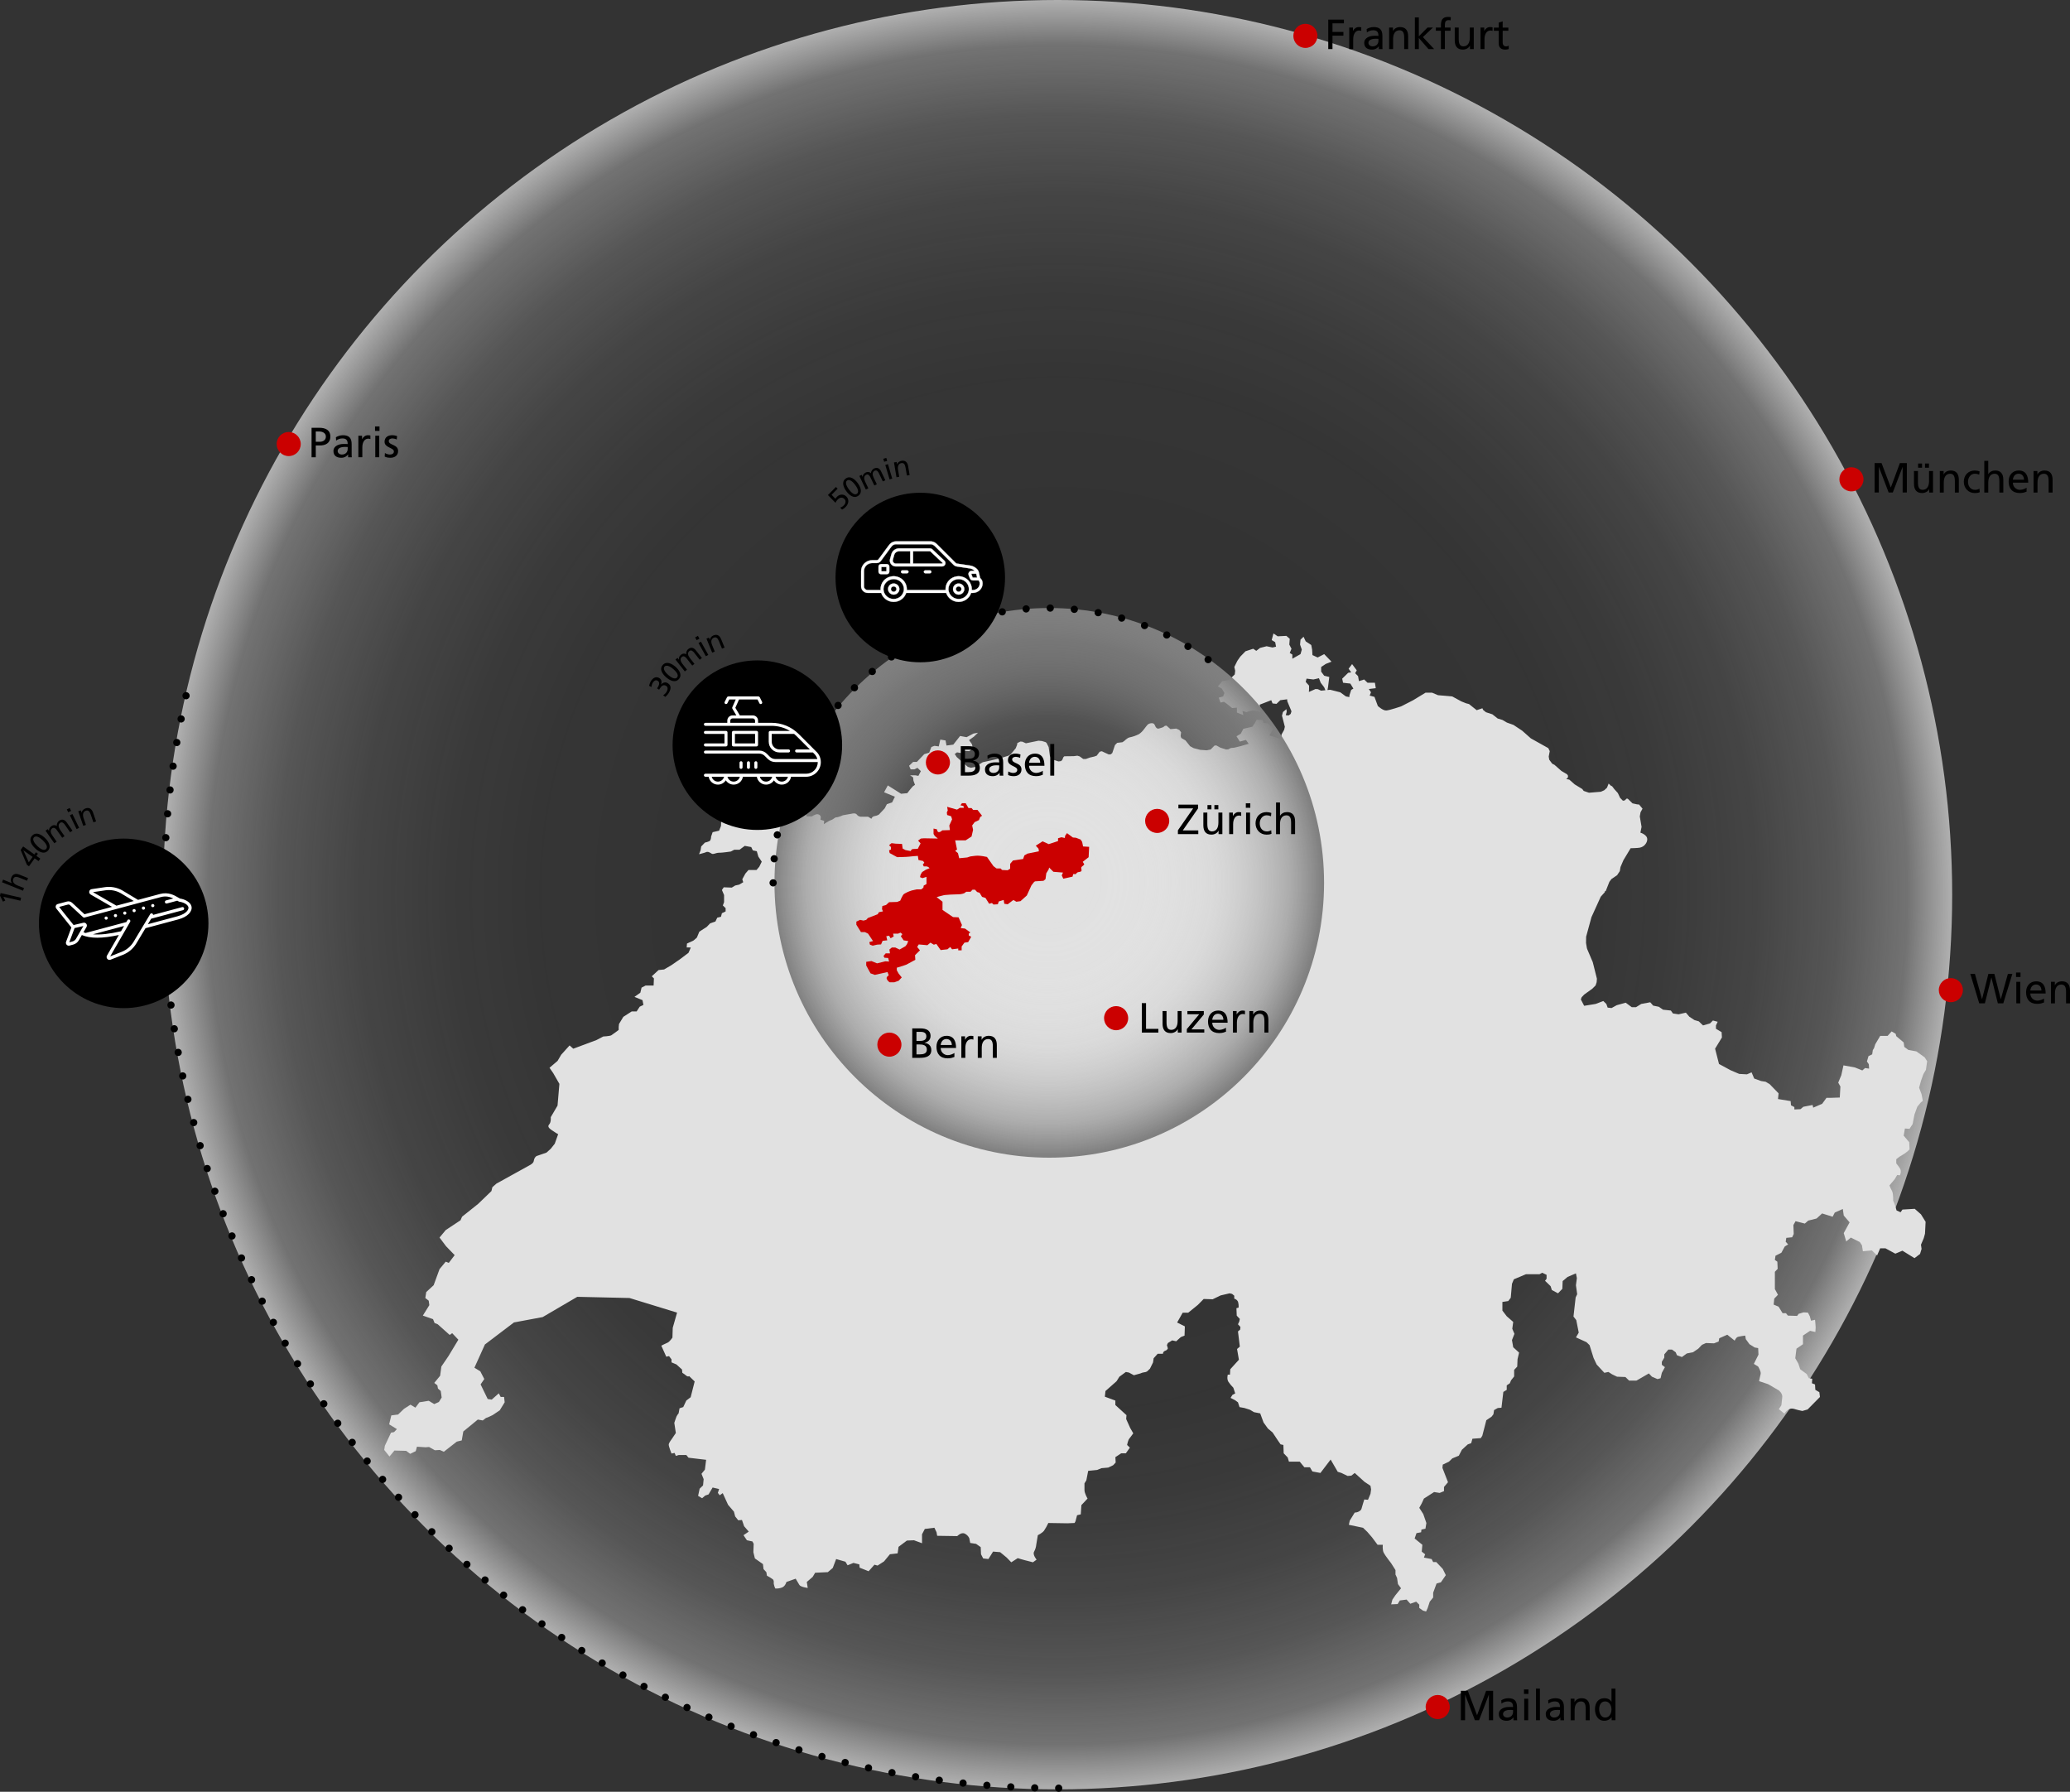 <?xml version="1.0" encoding="UTF-8"?>
<svg id="Ebene_2" data-name="Ebene 2" xmlns="http://www.w3.org/2000/svg" xmlns:xlink="http://www.w3.org/1999/xlink" viewBox="0 0 1717.02 1486.07">
  <rect x="0" y="0" width="1717.02" height="1486.07" fill="#333333" stroke="none"/>
  <defs>
    <style>
      .cls-1 {
        stroke: #fff;
        stroke-width: .2px;
      }

      .cls-1, .cls-2, .cls-3, .cls-4 {
        stroke-miterlimit: 10;
      }

      .cls-1, .cls-5 {
        fill: #fff;
      }

      .cls-2 {
        stroke-dasharray: 0 0 0 20;
      }

      .cls-2, .cls-3, .cls-4 {
        fill: none;
        stroke: #000;
        stroke-linecap: round;
        stroke-width: 6px;
      }

      .cls-3 {
        stroke-dasharray: 0 0 0 19.87;
      }

      .cls-6 {
        fill: #000;
      }

      .cls-6, .cls-7, .cls-8, .cls-9, .cls-10, .cls-5 {
        stroke-width: 0px;
      }

      .cls-7 {
        fill: url(#Unbenannter_Verlauf_5);
      }

      .cls-8 {
        fill: url(#Unbenannter_Verlauf_4);
      }

      .cls-9 {
        fill: #cb0000;
      }

      .cls-10 {
        fill: #e1e1e1;
      }

      .cls-11 {
        isolation: isolate;
      }
    </style>
    <radialGradient id="Unbenannter_Verlauf_4" data-name="Unbenannter Verlauf 4" cx="877.26" cy="742.03" fx="877.26" fy="742.03" r="742.03" gradientUnits="userSpaceOnUse">
      <stop offset="0" stop-color="#fff" stop-opacity="0"/>
      <stop offset=".29" stop-color="rgba(254, 254, 254, .01)" stop-opacity=".01"/>
      <stop offset=".45" stop-color="rgba(253, 253, 253, .04)" stop-opacity=".04"/>
      <stop offset=".58" stop-color="rgba(251, 251, 251, .1)" stop-opacity=".1"/>
      <stop offset=".68" stop-color="rgba(248, 248, 248, .19)" stop-opacity=".19"/>
      <stop offset=".78" stop-color="rgba(243, 243, 243, .3)" stop-opacity=".3"/>
      <stop offset=".87" stop-color="rgba(238, 238, 238, .43)" stop-opacity=".43"/>
      <stop offset=".95" stop-color="rgba(233, 233, 233, .59)" stop-opacity=".59"/>
      <stop offset="1" stop-color="#e5e5e5" stop-opacity=".7"/>
    </radialGradient>
    <radialGradient id="Unbenannter_Verlauf_5" data-name="Unbenannter Verlauf 5" cx="869.37" cy="732.22" fx="869.37" fy="732.22" r="225.4" gradientTransform="translate(-8.84 -8.27) scale(1.01)" gradientUnits="userSpaceOnUse">
      <stop offset="0" stop-color="#fff" stop-opacity="0"/>
      <stop offset=".14" stop-color="rgba(247, 247, 247, .06)" stop-opacity=".06"/>
      <stop offset=".35" stop-color="rgba(227, 227, 227, .21)" stop-opacity=".21"/>
      <stop offset=".6" stop-color="rgba(194, 194, 194, .47)" stop-opacity=".47"/>
      <stop offset=".88" stop-color="rgba(149, 149, 149, .83)" stop-opacity=".83"/>
      <stop offset="1" stop-color="gray"/>
    </radialGradient>
  </defs>
  <g id="Ebene_3" data-name="Ebene 3">
    <circle class="cls-8" cx="877.26" cy="742.03" r="742.03"/>
    <g id="Gruppe_3342" data-name="Gruppe 3342">
      <path id="Pfad_27708" data-name="Pfad 27708" class="cls-10" d="M1165.94,1278.73l3.31-.02.77-7.16-4.87-.49-1.54,7.41,2.33.27ZM1099.39,572.46l-1.13.12-2.47.25-2.61-1.24-2-.13-5.48,2.44.14-2.11v-3.13l-2.79-3.13.72-2.69,5.68.7,4.59-1.04,1.44,3.73,2.92,3.82.98,2.41ZM1314.06,834.26l-1.38-2.66-.38-.75-.52-.98-.17-.33-.32-.61.13-.38.37-1.04.12-.36,2.12-2.28,6.68-4.78,2.78-2.75.7-2.11.2-.59.02-.33.03-.34.17-2.23-2.34-9.36-1.12-4.45-.45-1.02-4.02-9.43-.2-.58-.16-.44-.11-.63-.63-3.74.09-5.22,4.41-16.19,7.71-16.98,3.38-3.78-.16-.65.85-.1,3.08-7.79,1.34-1.8.41-.55,4.66-3.15,2.25-3.41.56-3.35,2.45-5.72,5.27-8.74.69-1.15s5.68-.1,7.48-.45c2.01-.33,3.8-1.46,4.95-3.13,1.44-2,2.16-4.87,0-6.86-1.22-1.16-2.7-2.01-4.32-2.47l.97-4.8-1.24-7.31-.23-1.32.6-3.45,1.32-2.4.34-.61-.84-1.02-2.01-2.42-1.8-.17-3.66-.81-3.95-3.85-.95-.08-1.58,1.52-1.51.21-2.32-2.39-1.87-3.97-2.9-3.21-2.01-2.63-.5.08-1.47-1.39-.75-.71-1.36,3.46-2.26,2.08-2.82,1.26-9.85.81-4.39-1.5-1.17-1.56-6.33-3.88-3.83-3.39-.6-.53-2.57-.51,1.3-1.05.25-1.59-.24-.36-.63-.93-3.18-1.88-1.53-.92-5.7-5.02-1.92-.99-2.44-3.3-.43-2.6.86-4.48-1.2-2.49-14.5-8.11-7.13-6.33-7.26-4.83-5.46-1.94-3.66-2.16-4.02-1.23-4.35-3.45-5.36-1.75-2.33-1.9c-.23-.45-.44-.91-.61-1.38l-4.73,1.58-3.51-2.78-2.86-2.3-2.39-.6-4.03-1.62-7.48-4.08-11.81-1.04-4.95-2.09h-5.41l-10.27,6.26-10,5.12s-9.28,3.13-12.17,3.39-7.12-3.73-7.12-3.73l-2.79-7.56-3.97-1.04,1.08-2.78-1.8-2.69,5.77-.7-.72-4.52h-6.13l-2.79-2.69-4.33,1.39-.72-4.17-2.43-2.43,1.35-2.34-3.88-5.21-2.88,3.83,2.16,3.04-2.53.35-4.96,4.86.72,3.39,6.04.69,2.53,4.17-1.8,1.04-1.44,4.43-.11,1.57-2.87-.56-4.66-3.41-3.54-.9-4.8-1.21-2.29.23.44-2.24,1.08-8.6-4.23-1.04-2.52-3.39v-3.83l3.78-2.54,4.78-1.89-6.04-6.26-5.41,2.79-4.33-2-.27-4.52-.72-3.82-4.59-3.04-1.8-3.83-2.53,2.43-.36,4.08,1.44,4.17-1.08,3.74-6.76,3.82v-3.48l-2.16-1.3,1.44-3.48-1.8-3.48.36-4.78-2.79-2.43-7.21.35-3.52-2.35-1.44,5.47,2.88,1.74.72,3.73-2.89.7-4.95-1.05-5.41,1.39-3.15,2.43-2.53-1.74-6.4,2.09-4.32,4.43-2.43,3.48-2.53,5.12.72,3.13-.36,3.04-4.69,4.52-5.68,1.04-3.6,4.43,3.24,1.74,2.16,3.73-1.08,2.78-3.61,1.04,1.44,4.08,2.89-.69,2.88,2.09,3.87,3.13,3.97-.35v4.09l5.32,2.09-.72-3.48,3.25,1.04c1.61-.6,3.27-1.06,4.96-1.39,2.16-.35,6.76,1.39,6.76,1.39l-.72-6.17,9.64-3.73,1.08,2.69,3.25.35,3.15-3.04,5.69-.76.11,1.31.02.3,2.09,5.03,1.39,3.35-.7,2.16-1.67,1.26-2.38-.21.77-2.81-.22-2.22-2.91,2.4-.77,3,2.37,9.24-.59,2.54-2.17,3.87-.11,1.43-.1,1-1.27,1.01-2.22-.78-6.26-1.92,3.24-5.82-4.69-4.17-3.51-.35-.72-2.43-4.96-.26-1.44,2.69-2.16,3.13-7.48,1.74-2.16,4.08-3.51,2.09,2.79,4.43,5.05-1.39,2.27,3.2-2.61.76-.75.21-3.39.99-5.19,1.28-2.84.26-2.14,1.1-1.71.14-.71-.22-3.9-1.22-1.07-.53-2.51-1.42-1.52.15-3.22,3.26-3.3.66-5.33-.4-5.46-1.4-1.03-.57-.7-.37-1.18-.65-3.86-4.82-3.48-2.03-.53-1.56.37-3.18-1.49-1.92-2.51-1.12-4.83.43-3.24-2.87-1.35.14c-.43.42-.9.79-1.41,1.11-.51.25-1.92.62-3.46,1.11s-2.69-.62-3.59-2.97-4.48-1.24-5.38-.62-3.08,3.71-3.59,4.32c-1.13,1.54-2.52,2.88-4.1,3.95-2.47,1.25-5.1,2.16-7.82,2.72-1.67.25-4.42,3-4.42,3l-1.46.99-4.35.52-1.83,1.82-2.23,6.6-1.2,1.07-1.71.15-3.53-1.62-2.26-1.07-1.17.28-.62.15-2.44,3.26-1.65.58-.38.14-3.42.78-3.56,1.24h-2.18s-2.93-2.14-2.93-2.14l-1.93-.59-2.93.39-4.39.06-3.48.03-.74.68-1.05,2.46-1.01.88-2.08.26-3.46-1.09-2.83-1.86-.82-1.65-.42-2.98-.16-1.14-.35-2.49-.1-.7-1.74-3.47-.79-.62-.57-.17-2.42-.75-2.86-.27-10.46,2.15-3.09-1.37-1.62-.03-2.42,1.21-.23,1.5-1.11,2.84-2.54,3.05-1.55,1.86-1.57,1.09-2.08.68-2.02.62-.2.07-3.9,1.18-1.47.33-.41.09-11.55,2.58-1.27.72-4.63,3.16-3.96.71-2.59-.74-2.01-1.78-1.89-1.67-2.5-2.22-1.7-1.5-1.17-1.03-.53-.89-.49-.83-.7-.57,2.03-1.55,4.36.74,1.79-1.98,3.84.25s2.56-1.24,2.82-2.72c.1-1.1-.08-2.2-.51-3.21l-2.31-3.21,4.1-2.96,3.33-3.21-3.84.74-5.64,2.97-5.38-.99-5.64,7.17-5.64.74-.77-4.2-4.36-.74-1.28,5.68-3.59-.49-2.56.99-1.79,4.69-4.1,1.24-6.15,6.42h-3.08l-3.33,3.21,1.28,2.96h3.08l2.56-1.24,2.82,2.72-2.05,3.95-2.56-.49h-4.36l2.56,1.73.26,2.72,1.28,3.46-1.79,1.24-2.31,2.72-2.31,2.96-5.12.49-11.02-6.93-3.08,5.68,8.97,3.71-2.31,4.7-4.36,1.48-1.79,3.46-4.87,5.19c-1.1.65-2.32,1.07-3.59,1.24-1.22.17-2.22,1.04-2.56,2.22l-2.82-1.73h-6.15c-1.23-.09-2.36-.72-3.08-1.73-1.28-1.73-4.36-.74-4.36-.74l-7.17,1.24s-3.84,1.73-5.38,1.73-2.56,1.73-4.36,2.22-6.15,3.46-6.15,3.46l.26-2.72-3.08-.99c.2-.72.28-1.47.26-2.22,0-1.48-2.05-2.72-3.84-2.22-1.27.4-2.48.99-3.59,1.73h-4.36l-.26-1.48-2.82-1.24-4.36-.49,2.05-6.18.77-5.93,2.31-4.7,1.54-3.46-9.48.74-5.38-4.94h-3.59l-2.56,2.96-5.89.25c-1.23.5-2.43,1.08-3.59,1.73-1.06.72-2.5.45-3.23-.61-.18-.26-.3-.56-.36-.87l-4.1-.49-2.56-1.24-3.33-.25-4.61-1.73-4.87,2.22-3.08,2.22v6.42l3.08,2.72-.26,3.21.51,2.47s-3.08,2.72-4.87,2.72c-1.59.17-3.15.58-4.61,1.24l-.51,2.72-1.79,2.22-4.87.25-.26,7.41-1.54,3.95-5.38,1.24-1.28,3.71c.02,1.12-.25,2.22-.77,3.21-.77.99-4.36,1.73-4.36,1.73l-3.08,3.21-.51,3.21-1.28,3.21s3.08-.74,4.61-1.24,2.05-1.24,4.1-.25,1.79,1.73,4.36.99c1.47-.55,3.04-.8,4.61-.74,1.79,0,8.71-.99,8.71-.99l2.82-1.48h4.36l4.36-3.21,5.38.99,1.28,2.72,3.33.74,1.28,4.45,2.82,4.2-2.05,4.2-2.31,2.72h-6.66l-2.56,2.96-2.56,4.7.77,2.47-3.33,1.98-3.33.74-2.82,1.73-6.66-.25-1.54,2.22,1.79,4.2v5.93l-1.02,2.72,2.31,2.22v2.72l-3.08,1.48-.77,2.96-3.08.74-1.54,3.21-4.36,1.48-2.82,2.96-6.15,3.95-2.05,4.94-2.68,2.35-5.52,2.59-.26,3.21,3.42.07-1.88,4.37-7.18,5.43-7.18,4.94-5.89,3.46-4.61.49-5.64,5.19,1.79,1.73-.26,5.93h-6.66l-3.33,1.73-1.02,4.2-4.87,3.46,6.66,2.72.77,3.95-3.08,1.48-2.56,3.95h-4.1l-6.92,4.45-3.59,5.93-.26,2.47v2.47s-4.87,3.71-6.15,4.45-6.66.99-6.66.99l-5.64,2.96-19.22,7.17-3.07-2.72-6.92,7.66-3.07,5.19-6.66,5.68,3.07,4.45,5.12,8.9-1.54,18.03-5.64,9.64s.51,3.95-1.28,5.93.26,3.46,2.31,4.94,5.12,3.21,5.12,3.21l-2.82,7.91-3.33,4.2-3.59,3.21s-6.66,2.22-7.94,2.72-2.31,2.22-2.56,4.2-3.33,3.46-3.33,3.46l-27.68,15.32-3.33,2.96-.77,3.21-11.02,10.62-13.32,10.62-1.28,2.96-12.3,8.15-5.12,6.18,5.38,7.17,7.17,7.41-4.87,6.42-2.56-.99-5.12,6.18-4.88,13.34-6.15,5.68-.77,4.94,2.82,2.22.51,3.71-5.38,8.65,8.46,2.96,1.28,3.21,2.56.99,9.99,8.9,2.05-1.48,5.12,5.43-8.2,13.59-5.89,8.65-1.03,7.66-4.87,5.93,2.56,1.98.51,2.72,2.31,1.98.77,5.43-2.31,3.71-3.84,1.73-4.62-2.72-7.69,1.24-3.33,4.45-4.1-2.47-5.38,3.46-4.87,4.7-5.64.74-1.79,7.41,6.41,3.95-2.31,2.47-2.56.49-5.12,10.87-.51,3.46,4.36,5.43,4.1-4.94,9.74.25,3.33,2.47,4.61-2.22,1.02-3.7,7.18.49,2.82-.25,4.87,2.72,4.1-.25,3.33,1.48,10.76-8.4,4.1-.99,1.28-7.42,12.04-9.88,4.1.74,2.56-1.98c1.93-.7,3.82-1.52,5.64-2.47,1.03-.74,5.89-3.95,5.89-3.95l4.1-6.67-.51-4.45h-2.82l-1.54-2.97-5.89,5.19-3.33-.49-5.89-12.11,3.07-4.45-3.33-6.42-4.87-2.97,8.71-19.27,24.09-18.28,23.83-4.45,28.7-16.8,43.31.99,39.46,12.11-3.59,12.6-.26,8.15s-2.31,3.46-4.1,4.2-5.12,2.47-5.12,2.47l4.1,9.14,2.31-.49,2.05,2.72v2.47l4.1,1.73,4.61,4.2.26,2.72c1.08.66,2.11,1.41,3.07,2.22,1.79,1.48,2.56.5,2.56.5l4.61,4.45-3.33,13.1-3.59,2.72-2.56,5.43-3.07.99-.77,4.2c-.71.83-1.31,1.74-1.79,2.72-.51,1.24-1.79,5.19-1.79,5.19l1.28,8.4-3.33,4.94s-2.31,2.97-2.56,4.45,2.31,7.66,2.31,7.66l2.56-.49,1.02,2.47,2.31-.74h6.41l1.79,2.22,14.61,1.73-1.02,8.15-2.82,3.46,1.79,4.45-.51,5.19-2.82,2.72-1.28,5.93,3.33,1.98,2.56-2.22,2.82-.99,3.33-5.68,5.38,1.24-1.02,3.21,1.54,1.98,2.5-1.78,4.42,9.68,4.87,5.68,1.02,3.95,2.56,3.21,3.08-.25,1.79,5.19,3.84,4.45-4.36,2.97,2.82,4.2,4.61.99,1.02,1.98-.26,6.92,1.28,5.19,6.66,4.69.51,4.2,2.31,2.47.51,2.97c1.7.85,3.33,1.84,4.87,2.97,1.02.99.77,2.47.77,3.71.24,1.37.67,2.7,1.28,3.95,2.01.12,4.03-.22,5.89-.99,2.56-1.23,3.33-4.45,3.33-4.45l7.69-2.72,3.08,5.19c1.02,1.73,6.92,2.47,6.92,2.47l-.77-4.94,4.87-4.2,2.05-3.46,10.51-.49,4.1-3.46,2.82-7.41,7.69,2.22,1.79,2.97,4.87-1.98,4.87,1.23.26,2.72,7.43,2.97,4.87-5.44,2.56.74,5.38-3.46,4.87-5.93,6.41-.74.77-5.43,6.92-5.19,5.89-.25,6.66,2.47v-7.41l2.31-4.45,7.94-.99,1.79,3.71.51,2.97,16.66.25s3.08-3.21,5.89-2.22c1.81.76,3.27,2.17,4.1,3.95l.77,3.95,4.87.74,3.84,2.72.26,5.93,1.79,3.46,4.36.49,3.84-6.18,5.89.49,5.38,4.45,3.84,3.95,5.38-3.46s4.61,1.48,5.89,1.73,6.66,1.73,6.66,1.73l3.08-2.22s-3.59-4.2-2.05-6.67c1-1.83,1.61-3.85,1.79-5.93l1.28-7.66s3.59-1.73,5.12-3.71c1.37-2.04,2.57-4.19,3.59-6.42l15.89.25,5.89-.25.78-1.48,1.27-4.94,3.08-.74.51-7.66,5.12-5.44s-2.56-4.2-2.56-7.16v-5.44l1.54-2.47,1.54-7.91,7.43-.74,3.59-1.48,5.64-.49,4.1-1.98,2.05-2.22-.26-4.45,4.87-3.21h3.84l3.33-4.69-2.31-2.22s.77-3.95,1.79-5.19,3.33-4.45,3.33-4.45l-2.56-4.45-3.33-7.41.26-3.21-9.22-8.4v-3.71l-8.72-3.21.51-4.69,9.22-8.15,2.31-3.71,5.38-3.95,2.56.49,4.1,2.22,5.38-1.48c1.05-.51,2.17-.85,3.33-.99.82-.03,1.62-.28,2.31-.74l2.31-2.22,2.56-5.19.51-3.46,3.33-3.71h4.36c0-1.12.73-2.12,1.79-2.47,1.04-.26,1.89-.99,2.31-1.98l-.77-2.72.77-1.73,3.59-2.22,3.33.74,3.84-3.46,3.08-1.23.26-7.66-6.41-3.21,4.61-8.15h4.61l7.94-6.43,4.87-4.94,7.43.25,6.66-3.21,7.43-1.73,2.05.49,1.79,1.48v2.47c1.35.31,2.48,1.22,3.08,2.47.48,1.6.65,3.28.51,4.94l-1.79.49.26,6.18,2.56,2.72-.51,2.22-1.03,2.22,2.05,2.22-.26,2.22-1.79,1.48,1.54,12.6-2.3,1.98,1.54,8.9-7.17,7.91-.26,4.45h-1.79s-1.03,3.46.51,5.93c1.19,1.78,2.57,3.44,4.1,4.94l1.54,4.7-2.31,1.24-1.54,2.47,3.84,1.98,2.31,1.73,1.28,3.95,4.1.74,4.61,1.48,3.33,1.98,5.12.99,2.79,7.58,3.62,5.02,3.84,3.21,4.1,6.18,2.56,3.71,2.31.49.26,6.92,3.33,3.46,1.02,3.46h8.97l3.84,4.69h4.61l2.05,3.46,6.66,1.24,8.46-11.12,5.89,10.13,3.08.99,5.12,2.47,3.08-.25,2.82-2.22,8.2,7.41,4.87,3.21.51,2.97-.51,3.71-2.05,4.94-3.08-.25s-2.05,6.42-2.31,7.66-1.79,2.22-3.08,2.72c-.82.3-1.69.47-2.56.49l-4.1,6.67-.77,3.46,11.79,2.47,3.59,3.46,3.84,4.45,4.61,6.18h4.36s-.51,4.2.77,6.67,6.15,8.65,6.15,8.65l3.59,5.68v3.71l1.28,2.72.77,5.19,2.56,3.46-4.61,5.68-2.56,3.71-1.03,3.95,5.38-.25,1.79-2.97,5.64-.74,3.07,3.46,4.87-1.73,2.56,2.47v2.72l3.08,2.22,2.58.74,1.26-2.72,1.79-5.43,2.82-3.46v-3.95l2.82-7.66,3.59-.99,4.1-5.93-2.56-5.19-5.38-5.68h-2.56l-1.28-2.47-6.41-1.24,1.03-2.72-2.82-2.22.51-5.68-6.41-5.19,1.54-4.45,3.84-.74.26-2.22,3.33-.74.77-4.7-2.56-7.41-3.33-5.19,2.05-3.71,1.79-3.95,8.46-5.43,4.61.74,3.59-1.48v-3.46l3.33-3.95-4.61-11.86.26-2.72,5.13-2.47,2.82-2.72,5.38-2.22,2.56-4.94,4.87-4.45,2.82-.99,1.03-3.7,6.92-.5,1.28-1.98,3.33-12.85,4.36-2.97,1.54-1.98.51-3.46,3.08-1.73,3.08-.25,1.54-13.09,2.82-1.73v-3.71l2.56-1.73,1.03-2.47,2.56-3.21v-5.43l2.56-2.72.26-6.18,1.28-5.43-4.87-4.45-1.03-5.93,2.05-5.19-1.79-4.2.77-5.68-5.38-4.7-3.59-4.7v-7.17l4.87-.74,2.05-2.72,1.03-11.61,1.54-3.7,9.99-4.2h11.27l2.31-1.24,3.59,1.73v3.21l-1.28,1.73,4.61,4.45,1.03,3.21,5.12,2.72,3.59-3.71.26-6.42,4.1-3.46,6.92-2.96.77,3.95-.77,5.93,1.03,7.41-1.28,2.72-1.79,15.81,2.31,2.96,2.05,10.38-2.3,3.95,8.71,3.95,2.56,2.47,3.33,10.63,2.56,5.43,6.41,6.92,3.33-.74,3.08,1.98,4.1,1.98,6.92.25,3.07,2.96h6.15l10.25-5.93,2.56,2.72,4.61,1.98,2.56-.74,1.03-4.45,2.56-4.7-2.56-1.98v-2.47l2.05-3.46v-2.72l3.33-3.95h3.07l3.07,2.22,1.03,2.47,4.1,1.48,4.1-2.97,5.12-.99,4.36-2.96,3.07-3.21,3.33-1.48,6.66.25,3.84-1.48.51-2.72,6.66-2.96,6.15,4.94s1.03-2.72,2.82-3.21c1.95-.43,3.91-.76,5.89-.99l.51,2.96,3.07,4.2,4.36,2.72,2.82.49.26,5.43-3.84,7.66,3.59,2.22s2.56,4.2,2.05,6.18c-.51,1.98-1.28,5.93-1.28,5.93l7.43,2.47,8.97,5.19s3.07,2.47,2.82,5.44-.77,6.92-.77,6.92l-2.05,3.21,4.61,3.71s2.82-5.43,7.94-3.95c2.27.71,4.58,1.29,6.92,1.73l4.36-1.24,10.25-10.38-.51-3.95-3.33-1.98-.26-4.45-2.56-.99.26-3.71-2.82-.49-1.79-3.46-5.38-3.95-1.54-4.7-2.56-4.45,1.03-7.91,5.38-3.71v-7.16l5.89-3.95,4.36.99s.26-2.22.26-3.95-.51-6.18-.51-6.18l-3.33.74-1.02-3.71-1.54-2.96-3.59-.25-4.1,1.23-1.28,1.73-7.69-.25-1.54-1.98h-2.82l-3.33-5.43-4.1-1.73.51-4.94,3.07-3.21-2.56-4.7v-14.33l2.31-2.47-.26-5.93-2.05-1.48.51-3.46,4.87-2.47,2.82-5.19,2.82-1.73-2.05-2.22.51-3.21,4.87-.49,1.28-2.72-.26-7.41,1.79-3.21,7.69,1.98,2.82-2.47,6.92-1.73,4.61-4.2,8.71,2.72,1.79-3.46,6.66-2.96.77,5.43,4.87,5.68-4.87,8.89,2.05,6.92,3.84-3.21,7.43,3.71,1.79,2.72.77,4.94,7.43-.74,4.36,4.2,2.56-5.93h4.36l8.2,4.45,5.9-2.47,9.99,6.18,4.61-3.46,1.28-4.2-.51-3.46,2.31-5.44,1.03-3.71.51-9.88-3.84-6.18-5.19-4.58-10.18.62-1.54,2.22-3.33-1.48s-.77-2.47-1.28-4.2c-.43-1.35-.95-2.67-1.54-3.95,0,0,.26-5.93-1.03-8.15-.81-1.42-1.49-2.91-2.05-4.45l4.36-5.19,2.05-3.46,2.31.25s1.54-3.21,0-5.68c-.92-1.48-1.95-2.88-3.08-4.2v-3.46c1.65-1.43,3.45-2.68,5.38-3.71,2.08-1.21,3.98-2.71,5.64-4.45l-.26-5.93-4.61-5.44,1.03-5.93,3.84.25,2.56-3.95,1.54-7.91,2.31-6.42,2.82-3.46,1.79-1.48-1.03-5.43-2.05-5.43,1.54-5.68,2.05-5.68,2.05-3.46,1.03-7.17-2.05-3.21-6.92-4.94-6.66-1.24-3.33-2.47-.51-3.71-6.15-5.19-.51-1.98-3.33-1.98-3.33,3.71h-6.15l-4.1,6.92-1.03,3.21-1.03,1.73-.51,3.46-3.07,1.48-1.28,4.45,1.54,2.22.26,3.7-3.33-.49-2.31,1.98-6.15-2.47-9.48-1.73-1.79,8.15-2.56,6.18,1.8,3.21-.51,9.14-7.43.25h-3.59l-3.59,4.94-7.43,3.21-.51-2.22-7.69,1.48-2.31,1.98-5.12.25v-1.98l-2.82-1.48-.26-3.46-10.51-1.73.51-4.69-7.43-7.66-3.33-1.98-3.72-.58-5.77-2.09-2.16-5.13-3.87,1.65-6.4-.35-7.12-3.04-9.64-5.21-3.25-12.68,5.68-9.3-.27-4.43-4.69-2.78v-2.78l1.44-3.04-3.96-1.04-2.43,2.43-5.77,1.65-3.51-3.39-3.6-1.04-4.23-2.78-2.89-3.39-6.04,1.39-4.69-.7-1.71-2.43-6.49-.7-3.51-2.43-4.69-.95-2.43-2.78-7.48,1.39-4.33,2.69h-3.51l-5.05-3.73-7.48,2.09-4.23,2.34-3.25-.35-1.08-3.04-2.52-2.43-6.4,2.43-8.56,1.39-1.04.16Z"/>
    </g>
    <g>
      <line class="cls-4" x1="878.16" y1="1483.07" x2="878.16" y2="1483.07"/>
      <path class="cls-3" d="M858.29,1482.81c-400.63-10.53-722.17-338.6-722.17-741.77,0-52.92,5.54-104.54,16.07-154.32"/>
      <line class="cls-4" x1="154.32" y1="577.01" x2="154.32" y2="577.01"/>
    </g>
    <circle class="cls-7" cx="870.35" cy="732.22" r="227.94"/>
    <path class="cls-2" d="M641.29,732.22c0-36.99,8.81-71.93,24.45-102.82,37.58-74.23,114.59-125.12,203.49-125.12,51.04,0,98.17,16.78,136.16,45.12"/>
    <circle class="cls-6" cx="102.59" cy="765.82" r="70.31"/>
    <g>
      <path class="cls-5" d="M126.38,749.82c-.7.19-1.12.91-.93,1.62.19.71.91,1.12,1.62.93.71-.19,1.12-.91.93-1.62-.19-.71-.91-1.12-1.62-.93Z"/>
      <path class="cls-5" d="M118.64,751.89c-.71.19-1.12.91-.93,1.62.19.71.91,1.12,1.62.93.71-.19,1.12-.91.93-1.62s-.91-1.12-1.62-.93Z"/>
      <path class="cls-5" d="M110.91,753.97c-.71.19-1.12.91-.93,1.62.19.71.91,1.12,1.62.93.71-.19,1.12-.91.93-1.62-.19-.71-.91-1.12-1.62-.93Z"/>
      <path class="cls-5" d="M158.83,751.64c-.97-3.61-5.59-5.83-9.55-6.4-.4-.2-.87-.48-1.42-.81-3.04-1.82-8.13-4.85-15.18-2.96l-18.16,4.87-13.19-7.92c-4.35-2.42-9.46-3.35-14.38-2.61l-10.92,1.63c-1.02.15-1.8.91-2,1.92-.19,1.01.26,2,1.15,2.52l17.75,10.25-22.84,6.12-10.26-9.49c-1.15-1.06-2.74-1.46-4.25-1.05l-7.65,2.05c-.78.21-1.39.78-1.64,1.54-.25.76-.11,1.58.39,2.21,1.22,1.56,5.73,7.29,12.34,15.46.07.08.14.16.2.24l-4.42,11.89c-.31.84-.13,1.78.47,2.44.46.51,1.1.79,1.77.79.21,0,.42-.03.62-.08l3.03-.81c1.99-.53,3.66-1.81,4.7-3.6l2.49-4.32c3.54,1.45,7.73,2.21,12.77,2.21s11.05-.78,17.93-2.25l-9.84,17.05c-.51.9-.41,1.98.26,2.76.47.54,1.12.84,1.8.84.3,0,.6-.05.89-.17l10.27-4.05c4.63-1.83,8.59-5.18,11.14-9.45l7.57-12.63,27.24-7.3c3.84-1.03,6.9-2.67,8.85-4.73h0c1.82-1.94,2.57-4.17,2.05-6.12ZM77.15,739.94l10.2-1.52c4.35-.65,8.86.17,12.7,2.31l10.93,6.56-14.41,3.86-19.42-11.21ZM63.13,778.48c-.68,1.18-1.78,2.02-3.09,2.37l-2.56.68,4.39-11.81,7.29-1.69-6.03,10.44ZM77.06,774.91l25.86-6.93-2.54,4.4c-9.57,2.2-17.22,3.04-23.32,2.53ZM154.86,755.95c-1.12,1.19-3.35,2.85-7.61,3.99l-24.6,6.59,2.74-4.57,26.38-7.07c.71-.19,1.12-.91.93-1.62-.19-.7-.9-1.12-1.62-.93l-24.06,6.45c-.01-.44-.22-.86-.62-1.1-.63-.38-1.44-.17-1.81.45l-13.74,22.92c-2.26,3.77-5.75,6.73-9.84,8.35l-9.6,3.78,16.54-28.65c.36-.63.15-1.44-.48-1.8-.64-.37-1.44-.15-1.8.48l-.87,1.51-33.83,9.07c-.6-.18-1.16-.41-1.72-.63l2.5-4.34c.48-.84.42-1.88-.17-2.65-.59-.77-1.58-1.1-2.52-.85l-8.02,1.88c-6.17-7.62-10.48-13.1-11.99-15.02l7.25-1.94c.63-.17,1.29,0,1.77.44l10.79,9.99c.33.31.8.42,1.24.31l63.27-16.96c4.29-1.15,7.71-.14,10.36,1.15l-6,1.61c-.68.18-1.12.92-.93,1.62.19.72.94,1.12,1.62.93l8.63-2.31c.49.29.94.54,1.31.71.12.05.24.09.37.11,3.19.42,6.92,2.13,7.55,4.49.28,1.03-.25,2.39-1.42,3.62Z"/>
      <path class="cls-5" d="M103.17,756.04c-.71.19-1.12.91-.93,1.62.19.7.91,1.12,1.62.93.71-.19,1.12-.91.93-1.62-.19-.71-.91-1.12-1.62-.93Z"/>
      <path class="cls-5" d="M95.44,758.11c-.71.19-1.12.91-.93,1.62.19.71.91,1.12,1.62.93.71-.19,1.12-.91.93-1.62-.19-.7-.91-1.12-1.62-.93Z"/>
      <path class="cls-5" d="M87.71,760.18c-.71.19-1.12.91-.93,1.62.19.7.91,1.12,1.62.93.71-.19,1.12-.91.93-1.62-.19-.71-.91-1.12-1.62-.93Z"/>
    </g>
    <g>
      <path class="cls-6" d="M2.74,743.76l1.64,3.12-1.93.92-2.46-4.95.5-2.17,17.01,3.9-.56,2.44-14.21-3.26Z"/>
      <path class="cls-6" d="M1.67,731.73l.88-2.18,7.25,2.93.02-.05c-.95-1.33-1.11-2.93-.43-4.6,1.24-3.06,3.69-3.66,6.87-2.38l7.02,2.84-.88,2.18-6.12-2.47c-2.78-1.12-4.34-1.08-5.23.8-1.01,2.5.54,4.4,3.42,5.56l5.47,2.21-.88,2.18-17.38-7.03Z"/>
      <path class="cls-6" d="M28.74,711.89l-4.71,6.62-1.67-1.19-5.23-12.37,2.07-2.92,9.32,6.62,1.27-1.79,1.67,1.19-1.27,1.79,3.24,2.3-1.45,2.04-3.24-2.3ZM19.42,705.28l-.03.04,4.49,9.87,3.19-4.48-7.64-5.43Z"/>
      <path class="cls-6" d="M26.71,693.02c3.35-3.47,7.85-.65,10.61,2s5.73,7.05,2.38,10.53c-3.35,3.47-7.85.65-10.61-2s-5.73-7.05-2.38-10.53ZM38.23,704.13c2.08-2.16-1.18-5.69-2.75-7.2-1.58-1.53-5.3-4.55-7.29-2.48s1.16,5.67,2.75,7.2c1.56,1.51,5.21,4.64,7.29,2.48Z"/>
      <path class="cls-6" d="M37.8,688.93l1.8-1.26,1.06,1.52.04-.03c-.12-1.75.53-2.99,2.09-4.08,1.21-.84,2.85-1.07,4.39-.04-.33-2,.88-3.63,1.82-4.29,2.67-1.86,4.83-.81,6.42,1.47l4.68,6.71-1.93,1.34-4.35-6.23c-.9-1.29-2.34-2.7-3.9-1.61-1.97,1.37-1.42,3.82-.05,5.79l3.67,5.27-1.93,1.34-4.35-6.23c-.9-1.29-2.34-2.7-3.9-1.61-1.97,1.37-1.42,3.82-.05,5.79l3.67,5.27-1.93,1.34-7.29-10.46Z"/>
      <path class="cls-6" d="M58.97,672.51l-2.38,1.16-1.16-2.38,2.38-1.16,1.16,2.38ZM57.96,676.16l2.11-1.03,5.56,11.47-2.11,1.03-5.56-11.47Z"/>
      <path class="cls-6" d="M64.9,672.86l2.15-.74.66,1.92.05-.02c.18-1.62,1.49-2.97,3.19-3.56,3.12-1.07,5.18.39,6.29,3.63l2.46,7.17-2.22.76-2.14-6.24c-.97-2.84-2.03-3.98-4.03-3.43-2.55.88-2.97,3.29-1.96,6.23l1.92,5.58-2.22.76-4.14-12.06Z"/>
    </g>
    <g>
      <circle class="cls-6" cx="763.35" cy="478.99" r="70.31"/>
      <g>
        <path class="cls-6" d="M694.79,405.3l-5,5.05,3.15,3.33c.24-.42.69-1.04,1.38-1.74,2.12-2.14,5.5-2.35,7.65-.21,2.66,2.64,1.97,6.19-.51,8.7-1.31,1.32-2.4,1.94-2.98,2.22l-1.58-1.67c1.16-.33,2.06-.86,3.11-1.92,1.43-1.44,1.96-3.68.41-5.22-1.74-1.72-3.89-1.26-5.51.38-1.03,1.04-1.51,1.88-1.87,2.8l-6.29-6.43,6.62-6.69,1.43,1.41Z"/>
        <path class="cls-6" d="M701.44,396.94c3.79-2.83,7.7.61,9.94,3.61,2.24,3,4.43,7.73.64,10.56-3.79,2.83-7.7-.61-9.94-3.61-2.24-3-4.43-7.73-.64-10.56ZM710.83,409.5c2.35-1.76-.25-5.69-1.52-7.4-1.29-1.73-4.41-5.24-6.66-3.55-2.26,1.69.23,5.67,1.52,7.4,1.28,1.71,4.31,5.31,6.66,3.55Z"/>
        <path class="cls-6" d="M712.8,394.75l1.94-.93.78,1.63.04-.02c.16-1.71.99-2.81,2.67-3.61,1.3-.62,2.92-.58,4.25.65,0-1.98,1.43-3.37,2.44-3.86,2.87-1.37,4.8-.02,5.97,2.44l3.46,7.23-2.08.99-3.21-6.72c-.67-1.39-1.83-2.98-3.51-2.17-2.12,1.02-1.98,3.47-.96,5.59l2.72,5.68-2.08.99-3.21-6.72c-.67-1.39-1.83-2.98-3.51-2.18-2.12,1.02-1.98,3.47-.96,5.59l2.72,5.68-2.08.99-5.39-11.27Z"/>
        <path class="cls-6" d="M735.89,382.25l-2.49.74-.74-2.49,2.49-.74.74,2.49ZM734.34,385.62l2.21-.65,3.54,11.98-2.21.65-3.54-11.98Z"/>
        <path class="cls-6" d="M741.55,383.53l2.2-.37.33,1.96h.05c.44-1.55,1.92-2.64,3.65-2.94,3.19-.54,4.95,1.2,5.51,4.51l1.23,7.32-2.27.38-1.08-6.38c-.49-2.9-1.32-4.17-3.35-3.96-2.61.44-3.39,2.71-2.89,5.7l.96,5.7-2.27.38-2.08-12.32Z"/>
      </g>
      <g>
        <path class="cls-1" d="M795.19,483.95c-2.58,0-4.68,2.06-4.68,4.6s2.14,4.61,4.68,4.61,4.69-2.06,4.69-4.61-2.11-4.6-4.69-4.6ZM795.19,490.8c-1.28,0-2.32-1.02-2.32-2.25s1.04-2.24,2.32-2.24,2.33,1,2.33,2.24-1.04,2.25-2.33,2.25Z"/>
        <path class="cls-1" d="M813.02,479.47l-1.19-5.11c-.43-1.86-3.17-4.69-7.21-5.3l-10.89-1.63c-.33-.05-.64-.2-.88-.44l-15.91-15.87s-.08-.08-.13-.11c-1.37-1.31-3.17-2.02-5.06-2.02h-9.53s0,0,0,0h-18.82c-2.04,0-3.99.84-5.3,2.27-.44.42-.19.16-9.35,12.6-.35.47-.92.76-1.52.76h-3.72c-5.09,0-9.22,4.05-9.22,9.03v12.7c0,2.98,2.47,5.4,5.5,5.4h11.16c1.39,4.3,5.5,7.43,10.34,7.43s8.97-3.13,10.36-7.43h16.8s0,0,0,0h16.39c1.44,4.44,5.66,7.36,10.17,7.43,4.94.07,9.13-3.1,10.53-7.43h1.37c4.02,0,7.46-2.86,8.02-6.65.49-3.36-1.04-4.99-1.92-5.64ZM810.49,479.02h-3.45c-.15,0-.28-.08-.32-.21l-1-2.6c-.08-.2.09-.41.33-.41h3.7l.75,3.22ZM741.29,496.82c-4.71,0-8.49-3.75-8.49-8.28s3.97-8.42,8.79-8.25c4.69.18,8.2,3.92,8.2,8.25,0,4.54-3.8,8.28-8.5,8.28ZM796.45,496.72c-5.08.76-9.75-3.17-9.75-8.17,0-4.5,3.82-8.43,8.83-8.24,4.69.19,8.16,3.94,8.16,8.24,0,4.04-3.03,7.55-7.24,8.17ZM812.6,484.76c-.39,2.64-2.83,4.63-5.68,4.63h-.89c.02-.28.03-.56.03-.84h0c0-5.58-4.45-10.29-10.26-10.6-6.29-.35-11.47,4.54-11.47,10.6,0,0,0,0,0,0,0,0,0,0,0,0,0,.28.01.56.03.83h-12.6s0,0,0,0h-19.63c.02-.28.03-.56.03-.84,0-6.01-5.24-11.04-11.69-10.58-6.38.49-10.47,5.83-10.01,11.42h-10.69c-1.73,0-3.14-1.36-3.14-3.04v-12.7c0-3.68,3.08-6.67,6.86-6.67h3.72c1.35,0,2.63-.64,3.43-1.72,8.97-12.16,8.7-11.9,9.14-12.35.91-.99,2.23-1.55,3.61-1.55h15.09s0,0,0,0h0s13.27,0,13.27,0c1.32,0,2.57.51,3.51,1.44.03.03.07.07.11.1l15.81,15.77c.59.59,1.37.98,2.19,1.1l10.89,1.63c1.96.29,3.17,1.03,4.15,2.05h-2.38c-1.89,0-3.2,1.87-2.53,3.61l1,2.6c.39,1.03,1.41,1.73,2.53,1.73h4.6c.4.29,1.27,1.18.95,3.38Z"/>
        <path class="cls-1" d="M773.34,455.59c-.52-.49-1.21-.76-1.93-.76h-25.67c-2.93,0-5.51,1.93-6.29,4.7-.96,3.54-1.3,4.32-1.33,5.21-.12,2.66,2.04,5.04,4.92,5.04h38.4c2.52,0,3.76-3.04,1.93-4.76l-10.03-9.42ZM755,467.42h-11.96c-1.52,0-2.62-1.24-2.56-2.57.01-.31.43-1.84,1.25-4.67.5-1.75,2.15-2.98,4.03-2.98h9.25v10.23ZM781.44,467.42h-24.08v-10.23h14.05c.12,0,.23.04.31.12h0l10.03,9.42c.27.26.07.68-.32.68Z"/>
        <path class="cls-1" d="M735.64,467.87h-4.9c-1.12,0-2.03.9-2.03,2.01v4.32c0,1.11.91,2.01,2.03,2.01h4.9c1.12,0,2.03-.9,2.03-2.01v-4.32c0-1.11-.91-2.01-2.03-2.01ZM735.31,473.85h-4.25v-3.62h4.25v3.62Z"/>
        <path class="cls-1" d="M771.35,473.07h-3.86c-.65,0-1.18.53-1.18,1.18s.53,1.18,1.18,1.18h3.86c.65,0,1.18-.53,1.18-1.18s-.53-1.18-1.18-1.18Z"/>
        <path class="cls-1" d="M752.4,473.07h-3.86c-.65,0-1.18.53-1.18,1.18s.53,1.18,1.18,1.18h3.86c.65,0,1.18-.53,1.18-1.18s-.53-1.18-1.18-1.18Z"/>
        <path class="cls-1" d="M741.3,483.95c-2.58,0-4.68,2.06-4.68,4.6s2.14,4.61,4.68,4.61,4.69-2.07,4.69-4.61-2.11-4.6-4.69-4.6ZM741.3,490.8c-1.29,0-2.32-1.03-2.32-2.25s1.04-2.24,2.32-2.24,2.33,1,2.33,2.24-1.03,2.25-2.33,2.25Z"/>
      </g>
    </g>
    <g>
      <circle class="cls-6" cx="628.21" cy="618.03" r="70.31"/>
      <g>
        <path class="cls-6" d="M545.03,570.94l.73-1.17c.94-1.5,1.72-3.94-.11-5.09-1.67-1.05-3.13-.11-4.08,1.41-.84,1.33-1.11,2.55-1.24,3.72l-1.93-1.04c.26-1.2.86-2.8,1.64-4.05,1.61-2.56,4.2-4.01,6.95-2.28,1.85,1.16,2.06,3.33,1.35,5.2l.04.03c1.61-1.69,3.56-2.29,5.64-.98,3.33,2.09,2.34,5.42.52,8.31-.73,1.17-1.81,2.23-2.65,2.98l-1.86-1.34c.87-.5,2.01-1.44,2.79-2.69.99-1.58,1.6-3.93-.25-5.09-2.16-1.36-3.85-.01-5.04,1.88l-.8,1.27-1.71-1.07Z"/>
        <path class="cls-6" d="M549.69,551.58c3.09-3.6,7.68-1.08,10.53,1.37s6.02,6.61,2.92,10.21c-3.09,3.6-7.68,1.08-10.53-1.37s-6.02-6.61-2.92-10.21ZM561.61,561.85c1.92-2.24-1.48-5.52-3.1-6.91-1.64-1.41-5.46-4.18-7.3-2.03s1.46,5.5,3.1,6.92c1.62,1.4,5.37,4.27,7.3,2.03Z"/>
        <path class="cls-6" d="M560.31,546.99l1.7-1.34,1.12,1.43.04-.03c-.22-1.71.35-2.97,1.82-4.12,1.14-.9,2.74-1.21,4.31-.29-.43-1.94.66-3.61,1.55-4.31,2.51-1.98,4.7-1.07,6.38,1.08l4.97,6.32-1.82,1.43-4.62-5.87c-.96-1.22-2.45-2.52-3.92-1.36-1.85,1.46-1.17,3.83.28,5.69l3.91,4.96-1.82,1.43-4.62-5.87c-.96-1.22-2.45-2.52-3.92-1.36-1.85,1.46-1.18,3.83.28,5.69l3.91,4.96-1.82,1.43-7.75-9.85Z"/>
        <path class="cls-6" d="M580.16,529.68l-2.28,1.27-1.27-2.28,2.28-1.27,1.27,2.28ZM579.38,533.32l2.02-1.13,6.11,10.95-2.02,1.13-6.11-10.95Z"/>
        <path class="cls-6" d="M586.01,529.68l2.07-.85.75,1.84.05-.02c.09-1.6,1.3-3,2.93-3.67,3-1.23,5.11.09,6.38,3.2l2.82,6.89-2.14.88-2.46-6.01c-1.12-2.73-2.22-3.79-4.15-3.14-2.46,1-2.73,3.4-1.57,6.22l2.2,5.37-2.14.88-4.75-11.6Z"/>
      </g>
      <g>
        <path class="cls-5" d="M677.27,623.55l-1.62-1.62h0s-13.08-13.08-13.08-13.08c-6.04-6.04-14.06-9.36-22.6-9.36h-11.17v-1.82c0-2.38-1.94-4.32-4.32-4.32h-10.8l-3.73-6.32,3.06-6.92h15.31l1.57,3.15c.31.62,1.06.87,1.68.56.62-.31.87-1.06.56-1.68l-1.92-3.84c-.21-.42-.64-.69-1.12-.69h-24.95c-.47,0-.91.27-1.12.69l-1.92,3.84c-.31.62-.06,1.37.56,1.68.18.09.37.13.56.13.46,0,.9-.25,1.12-.69l1.57-3.15h5.37l-2.87,6.5c-.16.37-.14.79.07,1.14l3.3,5.6h-3.19c-2.38,0-4.32,1.94-4.32,4.32v1.82h-18.14c-.69,0-1.25.56-1.25,1.25s.56,1.25,1.25,1.25h54.85c5.45,0,10.67,1.47,15.21,4.22h-16.31c-.69,0-1.25.56-1.25,1.25v7.68c0,4.92,4.01,8.93,8.93,8.93h7.53c.69,0,1.25-.56,1.25-1.25s-.56-1.25-1.25-1.25h-7.53c-3.54,0-6.43-2.88-6.43-6.43v-6.43h18.58c.73.6,1.43,1.24,2.1,1.91l10.95,10.95h-11c-.69,0-1.25.56-1.25,1.25s.56,1.25,1.25,1.25h13.5l1.25,1.25c1.19,1.19,2.02,2.64,2.46,4.21h-34.85c-1.72,0-3.33-.67-4.55-1.88l-2.51-2.51c-1.69-1.69-3.93-2.62-6.31-2.62h-44.62c-.69,0-1.25.56-1.25,1.25s.56,1.25,1.25,1.25h44.62c1.72,0,3.33.67,4.55,1.88l2.51,2.51c1.69,1.69,3.93,2.62,6.31,2.62h35.2s0,.05,0,.08c0,5.3-4.31,9.61-9.61,9.61h-83.58c-.69,0-1.25.56-1.25,1.25s.56,1.25,1.25,1.25h2.7c.6,3.69,3.8,6.53,7.67,6.53,2.73,0,5.14-1.42,6.53-3.56,1.39,2.14,3.79,3.56,6.53,3.56,3.86,0,7.07-2.83,7.67-6.53h11.54c.6,3.69,3.8,6.53,7.67,6.53,2.73,0,5.14-1.42,6.53-3.56,1.39,2.14,3.79,3.56,6.53,3.56,3.86,0,7.07-2.83,7.67-6.53h12.57c6.68,0,12.11-5.43,12.11-12.11,0-3.23-1.26-6.28-3.55-8.56ZM605.76,597.67c0-1,.82-1.82,1.82-1.82h16.89c1,0,1.82.82,1.82,1.82v1.82h-20.53v-1.82ZM595.49,648.25c-2.48,0-4.56-1.72-5.13-4.03h10.25c-.56,2.31-2.65,4.03-5.13,4.03ZM608.54,648.25c-2.48,0-4.56-1.72-5.13-4.03h10.25c-.56,2.31-2.65,4.03-5.13,4.03ZM635.42,648.25c-2.48,0-4.56-1.72-5.13-4.03h10.25c-.56,2.31-2.65,4.03-5.13,4.03ZM648.47,648.25c-2.48,0-4.56-1.72-5.13-4.03h10.25c-.56,2.31-2.65,4.03-5.13,4.03Z"/>
        <path class="cls-5" d="M627.54,619.07c.69,0,1.25-.56,1.25-1.25v-10.37c0-.69-.56-1.25-1.25-1.25h-19.2c-.69,0-1.25.56-1.25,1.25v10.37c0,.69.56,1.25,1.25,1.25h19.2ZM609.6,608.71h16.7v7.87h-16.7v-7.87Z"/>
        <path class="cls-5" d="M585.12,616.57c-.69,0-1.25.56-1.25,1.25s.56,1.25,1.25,1.25h17.08c.69,0,1.25-.56,1.25-1.25v-10.37c0-.69-.56-1.25-1.25-1.25h-17.08c-.69,0-1.25.56-1.25,1.25s.56,1.25,1.25,1.25h15.83v7.87h-15.83Z"/>
        <path class="cls-5" d="M628.22,636.44v-3.84c0-.69-.56-1.25-1.25-1.25s-1.25.56-1.25,1.25v3.84c0,.69.56,1.25,1.25,1.25s1.25-.56,1.25-1.25Z"/>
        <path class="cls-5" d="M622.08,636.44v-3.84c0-.69-.56-1.25-1.25-1.25s-1.25.56-1.25,1.25v3.84c0,.69.56,1.25,1.25,1.25s1.25-.56,1.25-1.25Z"/>
        <path class="cls-5" d="M615.93,636.44v-3.84c0-.69-.56-1.25-1.25-1.25s-1.25.56-1.25,1.25v3.84c0,.69.56,1.25,1.25,1.25s1.25-.56,1.25-1.25Z"/>
      </g>
    </g>
    <path id="Pfad_27709-2" data-name="Pfad 27709-2" class="cls-9" d="M737.97,707.58l-.51-2.33,1.54-.64v-2.12l-1.54-1.49,2.05-1.7,3.33.42,5.38.21.51,3.82,2.31,1.27,4.36.85s.51-1.7,2.05-1.7,3.84-.21,3.84-.21l2.31-4.46-2.05-2.33,2.31-1.7,2.56-.21,11.53.21-2.56-2.12-1.03-1.7v-4.46l2.82.64s.26,2.55,1.79,2.33c1-.19,1.9-.71,2.56-1.49l6.41-.21-.51-3.82,2.31-5.09-.77-2.55-3.33-1.06-.26-2.12.77-1.7-.51-2.97,8.2,2.33,2.31-1.49h3.33l-.26-1.49-2.56-.64,1.28-1.7h3.08l2.31,4.03h2.56l1.28,1.49h3.59l3.84,4.88-1.54,1.06-1.03,2.55-3.59,1.7-2.05,2.76.77,3.61-1.28,5.53-4.87,3.18h-8.71l1.54,7.64-1.54,1.06,2.31,1.91,1.03,4.24,6.66-.64,2.56-.85s4.36-.64,6.15-.64c1.46.05,2.92.19,4.36.43l3.33.64,5.38,7.64,2.56,1.91h3.33l1.28,1.27,4.61.21,2.05-1.27v-4.04l2.31-2.76,8.46-1.27,1.03-2.97,2.56-1.49,9.48-1.91-.26-2.12-2.31-2.55,5.64-3.61,5.13,2.33,7.69-2.55v-2.33l2.82-.85,2.82.64.26-1.91,1.54-2.12,4.87,3.61,2.56.21,3.84,1.49,1.28,1.91.77,3.82,5.05.32-.44,8.6-4.87,3.81,1.28,2.12c-.5.66-1.1,1.24-1.79,1.7-1.03.64-.77,1.49-.51,2.76s-.51,1.7-2.31,1.91c-1.02.1-1.91.75-2.31,1.7h-2.31l-.51,2.12-7.69,1.7-1.28-2.76,1.03-2.33-7.94-.64-3.57-3.53-.33,1.47-.58.96-1.1,1.81-.33.54-.25,1.89-.4,2.96-1.66,1.37-3.23.21-3.86.26-.86.69-2.06,2.65-1.26,2.77-2.57,5.62-5.25,4.7-3.45.47-1.96-1.22h-.82s-4.37,3.33-4.37,3.33l-2.82-.42-.51-3.18-4.1,1.27-.77,2.33-3.59.21-1.28-1.27-2.31.64-3.08-4.88-2.82-.85-2.05-3.4-2.05-.64-1.79-1.91h-2.05l-1.54,1.7h-3.59l-1.79,1.27c-1.56.57-3.21.86-4.87.85-2.82,0-10.25.42-11.53.64s-6.41,1.7-6.41,1.7l4.87,3.82v6.79l8.71,5.94,4.61.21,2.82,6.37-1.03,2.55,3.59.42,4.36,3.18-1.28,1.06v1.48l2.05,1.06-2.56,4.46-3.08.42-2.31,3.18v3.18h-2.82v-1.49l-5.12.64-1.54-1.91-2.31,1.91-5.64.64-3.58-5.09-2.05.64-2.82-1.7-2.56,2.12-7.17-.64-1.28,2.12,2.31,2.76-4.1,4.03.26,3.82-7.43,4.03-3.08,1.06-4.87,1.49v2.12l1.54,2.76,2.56,3.18-2.56,2.76-3.59,1.27h-3.85c-1-.61-1.8-1.49-2.31-2.55-1.03-1.91,1.54-3.18,1.54-3.18l-1.02-2.76-10.51,2.34-3.59-1.27-1.79-3.18-1.79-3.4v-2.97l4.36-.64,4.61,1.91,6.92-1.7,3.08.21-.77-2.97-3.08-.21-.77-1.49,1.79-2.12h3.59l-.51-3.18,2.05-1.7h2.82l3.59,1.7,4.87-2.76,1.28-1.7,1.03-2.55-3.84-.64-2.31-3.4,1.28-1.7-1.54-1.27-2.05.85h-4.1l.51,2.33-2.56,1.48-1.28-2.12-2.31.42.77,3.4-3.84.42-1.28,2.97-3.33.21-3.59.85-2.31-.85-.51-2.12,3.08-.85-4.1-6.15-2.56-1.27h-3.33l-3.84-6.15v-2.55l3.08-1.49,2.82.64,2.31-.64,1.28-1.48,8.2-3.18,1.03-1.7,3.33-.64-.77-1.91.26-2.55,3.08-.85,2.56-2.33,6.66-.21,2.56-1.06s1.79-4.46,3.08-5.52c2.07-1.29,4.32-2.29,6.66-2.97,1.03-.21,3.84-.85,3.84-.85h3.84l1.79-1.48.26-1.7,2.31-1.27v-5.94l-3.33,1.06-2.05-.85.51-2.12,1.28-2.12,3.08-1.91,3.08-1.27c-.65-.78-1.56-1.31-2.56-1.49h-2.3l-.77-1.7,1.28-1.27-1.03-1.49-3.84-.85-.51-3.4s-6.41.42-7.43.64-9.74.42-9.74.42l-6.15-3.37Z"/>
    <circle class="cls-9" cx="737.72" cy="866.4" r="10"/>
    <g id="Kontakt" class="cls-11">
      <g class="cls-11">
        <path class="cls-6" d="M756.68,852.92h6.62c5.08,0,8.58,1.68,8.58,6.16,0,3.36-1.96,5-5.04,5.81v.07c3.33.28,5.67,2.45,5.67,5.88,0,5.22-4.34,6.51-9.31,6.51h-6.51v-24.43ZM760.19,863.35h1.93c3.36,0,6.27-.31,6.27-3.92,0-2.91-2.49-3.64-4.52-3.64h-3.68v7.56ZM760.19,874.49h2.62c3.19,0,5.99-.7,5.99-3.96,0-3.78-3.33-4.3-6.34-4.3h-2.27v8.26Z"/>
        <path class="cls-6" d="M791.65,876.62c-1.26.46-2.7,1.16-5.64,1.16-6.3,0-9.24-3.89-9.24-9.66,0-5.29,3.33-9.03,8.37-9.03,5.95,0,7.88,4.34,7.88,10.08h-12.74c0,3.5,2.77,5.95,5.88,5.95,2.21,0,4.66-1.16,5.5-1.79v3.29ZM789.52,866.72c0-2.73-1.61-4.97-4.45-4.97-3.26,0-4.52,2.66-4.8,4.97h9.24Z"/>
        <path class="cls-6" d="M797.42,859.5h3.08v2.76h.07c.88-1.85,2.73-3.18,4.66-3.18.98,0,1.47.1,2.17.24v2.94c-.6-.25-1.26-.31-1.82-.31-2.94,0-4.87,2.8-4.87,7.28v8.12h-3.29v-17.85Z"/>
        <path class="cls-6" d="M811.04,859.5h3.19v2.83h.07c.98-2.07,3.33-3.25,5.85-3.25,4.62,0,6.69,2.87,6.69,7.67v10.61h-3.29v-9.24c0-4.2-.88-6.2-3.78-6.37-3.78,0-5.43,3.01-5.43,7.35v8.26h-3.29v-17.85Z"/>
      </g>
    </g>
    <circle class="cls-9" cx="1192.54" cy="1415.78" r="10"/>
    <g id="Kontakt-2" data-name="Kontakt" class="cls-11">
      <g class="cls-11">
        <path class="cls-6" d="M1211.74,1402.31h5.78l7.67,20.3,7.53-20.3h5.78v24.43h-3.5v-21.14h-.07l-8.09,21.14h-3.43l-8.09-21.14h-.07v21.14h-3.5v-24.43Z"/>
        <path class="cls-6" d="M1245.27,1410.15c1.65-.98,3.61-1.68,5.88-1.68,5.15,0,7.18,2.48,7.18,7.39v7.39c0,2.06.04,2.97.14,3.5h-3.08v-2.31h-.07c-.74,1.08-2.59,2.73-5.53,2.73-3.85,0-6.55-1.65-6.55-5.57,0-4.45,4.9-5.88,8.3-5.88h1.75c.53,0,1.08.04,1.75.07,0-3.08-1.08-4.66-4.41-4.66-1.86,0-3.82.7-5.18,1.82l-.17-2.8ZM1255.04,1418.23c-.7,0-1.4-.07-2.1-.07-1.79,0-6.2.25-6.2,3.43,0,1.86,1.82,2.91,3.33,2.91,3.25,0,4.97-2.03,4.97-4.69v-1.58Z"/>
        <path class="cls-6" d="M1267.81,1404.9h-3.71v-3.71h3.71v3.71ZM1264.31,1408.89h3.29v17.85h-3.29v-17.85Z"/>
        <path class="cls-6" d="M1274.04,1400.49h3.29v26.25h-3.29v-26.25Z"/>
        <path class="cls-6" d="M1284.19,1410.15c1.65-.98,3.61-1.68,5.88-1.68,5.15,0,7.18,2.48,7.18,7.39v7.39c0,2.06.04,2.97.14,3.5h-3.08v-2.31h-.07c-.74,1.08-2.59,2.73-5.53,2.73-3.85,0-6.55-1.65-6.55-5.57,0-4.45,4.9-5.88,8.3-5.88h1.75c.53,0,1.08.04,1.75.07,0-3.08-1.08-4.66-4.41-4.66-1.86,0-3.82.7-5.18,1.82l-.17-2.8ZM1293.96,1418.23c-.7,0-1.4-.07-2.1-.07-1.79,0-6.2.25-6.2,3.43,0,1.86,1.82,2.91,3.33,2.91,3.25,0,4.97-2.03,4.97-4.69v-1.58Z"/>
        <path class="cls-6" d="M1302.81,1408.89h3.19v2.83h.07c.98-2.07,3.33-3.25,5.85-3.25,4.62,0,6.69,2.87,6.69,7.67v10.61h-3.29v-9.24c0-4.2-.88-6.2-3.78-6.37-3.78,0-5.43,3.01-5.43,7.35v8.26h-3.29v-17.85Z"/>
        <path class="cls-6" d="M1336.83,1424.22h-.07c-.84,1.33-2.94,2.94-6.09,2.94-5.43,0-7.67-4.79-7.67-9.66s2.52-9.03,7.7-9.03c3.12,0,4.9,1.22,5.92,2.87h.07v-10.85h3.29v26.25h-3.15v-2.52ZM1331.44,1424.5c3.75,0,5.25-3.68,5.25-6.65,0-3.36-1.75-6.72-5.29-6.72s-5.01,3.36-4.9,6.62c-.1,2.8,1.44,6.76,4.94,6.76Z"/>
      </g>
    </g>
    <circle class="cls-9" cx="1082.8" cy="29.75" r="10"/>
    <g id="Kontakt-3" data-name="Kontakt" class="cls-11">
      <g class="cls-11">
        <path class="cls-6" d="M1101.76,16.27h12.99v3.08h-9.49v7.14h9.07v3.08h-9.07v11.13h-3.5v-24.43Z"/>
        <path class="cls-6" d="M1119.16,22.86h3.08v2.76h.07c.88-1.85,2.73-3.18,4.66-3.18.98,0,1.47.1,2.17.24v2.94c-.59-.25-1.26-.31-1.82-.31-2.94,0-4.87,2.8-4.87,7.28v8.12h-3.29v-17.85Z"/>
        <path class="cls-6" d="M1133.61,24.11c1.65-.98,3.61-1.68,5.88-1.68,5.15,0,7.18,2.48,7.18,7.39v7.39c0,2.06.04,2.97.14,3.5h-3.08v-2.31h-.07c-.74,1.08-2.59,2.73-5.53,2.73-3.85,0-6.54-1.65-6.54-5.57,0-4.45,4.9-5.88,8.3-5.88h1.75c.52,0,1.08.04,1.75.07,0-3.08-1.08-4.66-4.41-4.66-1.86,0-3.82.7-5.18,1.82l-.18-2.8ZM1143.38,32.2c-.7,0-1.4-.07-2.1-.07-1.79,0-6.2.25-6.2,3.43,0,1.86,1.82,2.91,3.33,2.91,3.26,0,4.97-2.03,4.97-4.69v-1.58Z"/>
        <path class="cls-6" d="M1152.23,22.86h3.19v2.83h.07c.98-2.07,3.33-3.25,5.85-3.25,4.62,0,6.69,2.87,6.69,7.67v10.61h-3.29v-9.24c0-4.2-.88-6.2-3.78-6.37-3.78,0-5.42,3.01-5.42,7.35v8.26h-3.29v-17.85Z"/>
        <path class="cls-6" d="M1173.61,14.45h3.29v15.65l7.18-7.25h4.48l-8.3,7.91,9.35,9.94h-4.73l-7.98-9.17v9.17h-3.29V14.45Z"/>
        <path class="cls-6" d="M1195.21,25.52h-4.2v-2.66h4.2v-1.65c0-4.34,1.08-7.18,5.99-7.18.84,0,1.54.11,2.21.21l-.14,2.66c-.39-.14-1.02-.21-1.58-.21-2.8,0-3.19,1.82-3.19,4.24v1.93h4.73v2.66h-4.73v15.19h-3.29v-15.19Z"/>
        <path class="cls-6" d="M1222.48,40.71h-3.19v-2.83h-.07c-.98,2.06-3.33,3.25-5.85,3.25-4.62,0-6.69-2.87-6.69-7.67v-10.61h3.29v9.24c0,4.2.88,6.2,3.78,6.37,3.78,0,5.43-3.01,5.43-7.35v-8.26h3.29v17.85Z"/>
        <path class="cls-6" d="M1228.07,22.86h3.08v2.76h.07c.88-1.85,2.73-3.18,4.66-3.18.98,0,1.47.1,2.17.24v2.94c-.59-.25-1.26-.31-1.82-.31-2.94,0-4.87,2.8-4.87,7.28v8.12h-3.29v-17.85Z"/>
        <path class="cls-6" d="M1251.17,25.52h-4.73v9.77c0,2.1,1.26,3.19,2.77,3.19,1.01,0,1.71-.32,2.24-.63v2.8c-.74.25-1.72.49-2.8.49-3.4,0-5.5-1.58-5.5-5.18v-10.43h-4.03v-2.66h4.03v-4.13l3.29-1.05v5.18h4.73v2.66Z"/>
      </g>
    </g>
    <circle class="cls-9" cx="239.47" cy="368.28" r="10"/>
    <g id="Kontakt-4" data-name="Kontakt" class="cls-11">
      <g class="cls-11">
        <path class="cls-6" d="M258.44,354.8h6.41c5.01,0,9.17,1.75,9.17,7.32s-4.27,7.35-8.65,7.35h-3.43v9.77h-3.5v-24.43ZM261.94,366.39h3.47c2.17,0,4.9-1.08,4.9-4.3s-3.26-4.2-5.39-4.2h-2.98v8.51Z"/>
        <path class="cls-6" d="M278.63,362.64c1.65-.98,3.6-1.68,5.88-1.68,5.15,0,7.18,2.48,7.18,7.39v7.39c0,2.06.04,2.97.14,3.5h-3.08v-2.31h-.07c-.74,1.08-2.59,2.73-5.53,2.73-3.85,0-6.55-1.65-6.55-5.57,0-4.45,4.9-5.88,8.3-5.88h1.75c.52,0,1.08.04,1.75.07,0-3.08-1.08-4.66-4.41-4.66-1.86,0-3.82.7-5.18,1.82l-.17-2.8ZM288.4,370.73c-.7,0-1.4-.07-2.1-.07-1.79,0-6.2.25-6.2,3.43,0,1.86,1.82,2.91,3.33,2.91,3.26,0,4.97-2.03,4.97-4.69v-1.58Z"/>
        <path class="cls-6" d="M297.25,361.38h3.08v2.76h.07c.88-1.85,2.73-3.18,4.66-3.18.98,0,1.47.1,2.17.24v2.94c-.6-.25-1.26-.31-1.82-.31-2.94,0-4.87,2.8-4.87,7.28v8.12h-3.29v-17.85Z"/>
        <path class="cls-6" d="M314.79,357.39h-3.71v-3.71h3.71v3.71ZM311.29,361.38h3.29v17.85h-3.29v-17.85Z"/>
        <path class="cls-6" d="M319.27,375.73c1.33.84,3.12,1.26,4.1,1.26,1.51,0,3.36-.59,3.36-2.56,0-3.22-7.74-2.97-7.74-7.98,0-3.75,2.77-5.5,6.3-5.5,1.54,0,2.8.31,4.1.7l-.28,2.87c-.73-.46-2.73-.91-3.47-.91-1.68,0-3.15.67-3.15,2.17,0,3.64,7.74,2.59,7.74,8.3,0,3.82-3.05,5.57-6.23,5.57-1.68,0-3.4-.17-4.9-.98l.18-2.94Z"/>
      </g>
    </g>
    <circle class="cls-9" cx="1618.19" cy="821.2" r="10"/>
    <g id="Kontakt-5" data-name="Kontakt" class="cls-11">
      <g class="cls-11">
        <path class="cls-6" d="M1634.32,807.72h3.85l5.85,20.93h.07l5.22-20.93h4.97l5.29,20.93h.07l5.85-20.93h3.71l-7.53,24.43h-4.51l-5.32-21.35h-.07l-5.36,21.35h-4.69l-7.39-24.43Z"/>
        <path class="cls-6" d="M1675.97,810.31h-3.71v-3.71h3.71v3.71ZM1672.47,814.3h3.29v17.85h-3.29v-17.85Z"/>
        <path class="cls-6" d="M1695.46,831.42c-1.26.46-2.7,1.16-5.64,1.16-6.3,0-9.24-3.89-9.24-9.66,0-5.29,3.33-9.03,8.37-9.03,5.95,0,7.88,4.34,7.88,10.08h-12.74c0,3.5,2.77,5.95,5.88,5.95,2.21,0,4.66-1.16,5.5-1.79v3.29ZM1693.33,821.51c0-2.73-1.61-4.97-4.45-4.97-3.25,0-4.52,2.66-4.8,4.97h9.24Z"/>
        <path class="cls-6" d="M1701.24,814.3h3.19v2.83h.07c.98-2.07,3.33-3.25,5.85-3.25,4.62,0,6.69,2.87,6.69,7.67v10.61h-3.29v-9.24c0-4.2-.88-6.2-3.78-6.37-3.78,0-5.43,3.01-5.43,7.35v8.26h-3.29v-17.85Z"/>
      </g>
    </g>
    <circle class="cls-9" cx="1535.72" cy="397.54" r="10"/>
    <g id="Kontakt-6" data-name="Kontakt" class="cls-11">
      <g class="cls-11">
        <path class="cls-6" d="M1554.93,384.06h5.78l7.67,20.3,7.53-20.3h5.78v24.43h-3.5v-21.14h-.07l-8.09,21.14h-3.43l-8.09-21.14h-.07v21.14h-3.5v-24.43Z"/>
        <path class="cls-6" d="M1603.4,408.5h-3.18v-2.83h-.07c-.98,2.06-3.33,3.25-5.85,3.25-4.62,0-6.69-2.87-6.69-7.67v-10.61h3.29v9.24c0,4.2.88,6.2,3.78,6.37,3.78,0,5.43-3.01,5.43-7.35v-8.26h3.29v17.85ZM1591.01,384.42h3.29v3.5h-3.29v-3.5ZM1596.75,384.42h3.29v3.5h-3.29v-3.5Z"/>
        <path class="cls-6" d="M1609,390.65h3.19v2.83h.07c.98-2.07,3.33-3.25,5.85-3.25,4.62,0,6.69,2.87,6.69,7.67v10.61h-3.29v-9.24c0-4.2-.88-6.2-3.78-6.37-3.78,0-5.42,3.01-5.42,7.35v8.26h-3.29v-17.85Z"/>
        <path class="cls-6" d="M1641.73,393.66c-1.26-.52-2.49-.77-3.57-.77-3.64,0-5.74,3.29-5.74,6.69,0,3.19,1.72,6.69,5.95,6.69,1.12,0,2.52-.35,3.54-1.01l.25,2.94c-1.37.67-2.91.74-4.13.74-5.39,0-9.1-4.2-9.1-9.35,0-5.43,3.64-9.35,9.1-9.35,1.37,0,3.04.31,3.99.7l-.28,2.73Z"/>
        <path class="cls-6" d="M1645.92,382.24h3.29v10.96h.07c1.23-1.92,3.22-2.97,5.74-2.97,4.62,0,6.69,2.87,6.69,7.67v10.61h-3.29v-9.24c0-4.2-.88-6.2-3.78-6.37-3.78,0-5.42,3.01-5.42,7.35v8.26h-3.29v-26.25Z"/>
        <path class="cls-6" d="M1681,407.76c-1.26.46-2.7,1.16-5.64,1.16-6.3,0-9.24-3.89-9.24-9.66,0-5.29,3.32-9.03,8.37-9.03,5.95,0,7.88,4.34,7.88,10.08h-12.74c0,3.5,2.77,5.95,5.88,5.95,2.21,0,4.65-1.16,5.5-1.79v3.29ZM1678.86,397.86c0-2.73-1.61-4.97-4.45-4.97-3.25,0-4.52,2.66-4.79,4.97h9.24Z"/>
        <path class="cls-6" d="M1686.77,390.65h3.19v2.83h.07c.98-2.07,3.33-3.25,5.85-3.25,4.62,0,6.69,2.87,6.69,7.67v10.61h-3.29v-9.24c0-4.2-.88-6.2-3.78-6.37-3.78,0-5.43,3.01-5.43,7.35v8.26h-3.29v-17.85Z"/>
      </g>
    </g>
    <circle class="cls-9" cx="959.86" cy="680.84" r="10"/>
    <g id="Kontakt-7" data-name="Kontakt" class="cls-11">
      <g class="cls-11">
        <path class="cls-6" d="M977.04,688.65l12.67-18.2h-12.25v-3.08h16.28v3.15l-12.64,18.2h12.85v3.08h-16.91v-3.15Z"/>
        <path class="cls-6" d="M1013.96,691.8h-3.19v-2.83h-.07c-.98,2.06-3.33,3.25-5.85,3.25-4.62,0-6.69-2.87-6.69-7.67v-10.61h3.29v9.24c0,4.2.88,6.2,3.78,6.37,3.78,0,5.42-3.01,5.42-7.35v-8.26h3.29v17.85ZM1001.57,667.72h3.29v3.5h-3.29v-3.5ZM1007.31,667.72h3.29v3.5h-3.29v-3.5Z"/>
        <path class="cls-6" d="M1019.56,673.95h3.08v2.76h.07c.88-1.85,2.73-3.18,4.66-3.18.98,0,1.47.1,2.17.24v2.94c-.6-.25-1.26-.31-1.82-.31-2.94,0-4.87,2.8-4.87,7.28v8.12h-3.29v-17.85Z"/>
        <path class="cls-6" d="M1037.1,669.96h-3.71v-3.71h3.71v3.71ZM1033.6,673.95h3.29v17.85h-3.29v-17.85Z"/>
        <path class="cls-6" d="M1054.25,676.96c-1.26-.52-2.49-.77-3.57-.77-3.64,0-5.74,3.29-5.74,6.69,0,3.19,1.72,6.69,5.95,6.69,1.12,0,2.52-.35,3.54-1.01l.25,2.94c-1.37.67-2.91.74-4.13.74-5.39,0-9.1-4.2-9.1-9.35,0-5.43,3.64-9.35,9.1-9.35,1.37,0,3.05.31,3.99.7l-.28,2.73Z"/>
        <path class="cls-6" d="M1058.45,665.55h3.29v10.96h.07c1.22-1.92,3.22-2.97,5.74-2.97,4.62,0,6.69,2.87,6.69,7.67v10.61h-3.29v-9.24c0-4.2-.88-6.2-3.78-6.37-3.78,0-5.43,3.01-5.43,7.35v8.26h-3.29v-26.25Z"/>
      </g>
      <g id="Kontakt-8" data-name="Kontakt" class="cls-11">
        <g class="cls-11">
          <path class="cls-6" d="M947.12,831.97h3.5v21.35h10.22v3.08h-13.72v-24.43Z"/>
          <path class="cls-6" d="M980.13,856.4h-3.19v-2.83h-.07c-.98,2.06-3.33,3.25-5.85,3.25-4.62,0-6.69-2.87-6.69-7.67v-10.61h3.29v9.24c0,4.2.88,6.2,3.78,6.37,3.78,0,5.42-3.01,5.42-7.35v-8.26h3.29v17.85Z"/>
          <path class="cls-6" d="M984.43,853.53l10.29-12.32h-9.8v-2.66h13.62v2.87l-10.29,12.32h10.68v2.66h-14.49v-2.87Z"/>
          <path class="cls-6" d="M1016.91,855.66c-1.26.46-2.7,1.16-5.64,1.16-6.3,0-9.24-3.89-9.24-9.66,0-5.29,3.33-9.03,8.37-9.03,5.95,0,7.88,4.34,7.88,10.08h-12.74c0,3.5,2.77,5.95,5.88,5.95,2.21,0,4.66-1.16,5.5-1.79v3.29ZM1014.78,845.76c0-2.73-1.61-4.97-4.45-4.97-3.26,0-4.52,2.66-4.8,4.97h9.24Z"/>
          <path class="cls-6" d="M1022.69,838.55h3.08v2.76h.07c.88-1.85,2.73-3.18,4.66-3.18.98,0,1.47.1,2.17.24v2.94c-.6-.25-1.26-.31-1.82-.31-2.94,0-4.87,2.8-4.87,7.28v8.12h-3.29v-17.85Z"/>
          <path class="cls-6" d="M1036.3,838.55h3.19v2.83h.07c.98-2.07,3.33-3.25,5.85-3.25,4.62,0,6.69,2.87,6.69,7.67v10.61h-3.29v-9.24c0-4.2-.88-6.2-3.78-6.37-3.78,0-5.43,3.01-5.43,7.35v8.26h-3.29v-17.85Z"/>
        </g>
      </g>
    </g>
    <circle class="cls-9" cx="777.97" cy="632.34" r="10"/>
    <g id="Kontakt-9" data-name="Kontakt" class="cls-11">
      <g class="cls-11">
        <path class="cls-6" d="M796.93,618.87h6.62c5.08,0,8.58,1.68,8.58,6.16,0,3.36-1.96,5-5.04,5.81v.07c3.33.28,5.67,2.45,5.67,5.88,0,5.22-4.34,6.51-9.31,6.51h-6.51v-24.43ZM800.43,629.3h1.93c3.36,0,6.27-.31,6.27-3.92,0-2.91-2.49-3.64-4.52-3.64h-3.68v7.56ZM800.43,640.43h2.62c3.19,0,5.99-.7,5.99-3.96,0-3.78-3.33-4.3-6.34-4.3h-2.27v8.26Z"/>
        <path class="cls-6" d="M819.05,626.71c1.65-.98,3.6-1.68,5.88-1.68,5.15,0,7.18,2.48,7.18,7.39v7.39c0,2.06.04,2.97.14,3.5h-3.08v-2.31h-.07c-.74,1.08-2.59,2.73-5.53,2.73-3.85,0-6.55-1.65-6.55-5.57,0-4.45,4.9-5.88,8.3-5.88h1.75c.52,0,1.08.04,1.75.07,0-3.08-1.08-4.66-4.41-4.66-1.86,0-3.82.7-5.18,1.82l-.17-2.8ZM828.81,634.79c-.7,0-1.4-.07-2.1-.07-1.79,0-6.2.25-6.2,3.43,0,1.86,1.82,2.91,3.33,2.91,3.26,0,4.97-2.03,4.97-4.69v-1.58Z"/>
        <path class="cls-6" d="M836.34,639.8c1.33.84,3.12,1.26,4.1,1.26,1.51,0,3.36-.59,3.36-2.56,0-3.22-7.74-2.97-7.74-7.98,0-3.75,2.77-5.5,6.3-5.5,1.54,0,2.8.31,4.1.7l-.28,2.87c-.73-.46-2.73-.91-3.47-.91-1.68,0-3.15.67-3.15,2.17,0,3.64,7.74,2.59,7.74,8.3,0,3.82-3.05,5.57-6.23,5.57-1.68,0-3.4-.17-4.9-.98l.18-2.94Z"/>
        <path class="cls-6" d="M864.97,642.56c-1.26.46-2.7,1.16-5.64,1.16-6.3,0-9.24-3.89-9.24-9.66,0-5.29,3.33-9.03,8.37-9.03,5.95,0,7.88,4.34,7.88,10.08h-12.74c0,3.5,2.77,5.95,5.88,5.95,2.21,0,4.66-1.16,5.5-1.79v3.29ZM862.83,632.66c0-2.73-1.61-4.97-4.45-4.97-3.26,0-4.52,2.66-4.8,4.97h9.24Z"/>
        <path class="cls-6" d="M871.16,617.05h3.29v26.25h-3.29v-26.25Z"/>
      </g>
    </g>
    <circle class="cls-9" cx="925.8" cy="844.45" r="10"/>
  </g>
</svg>